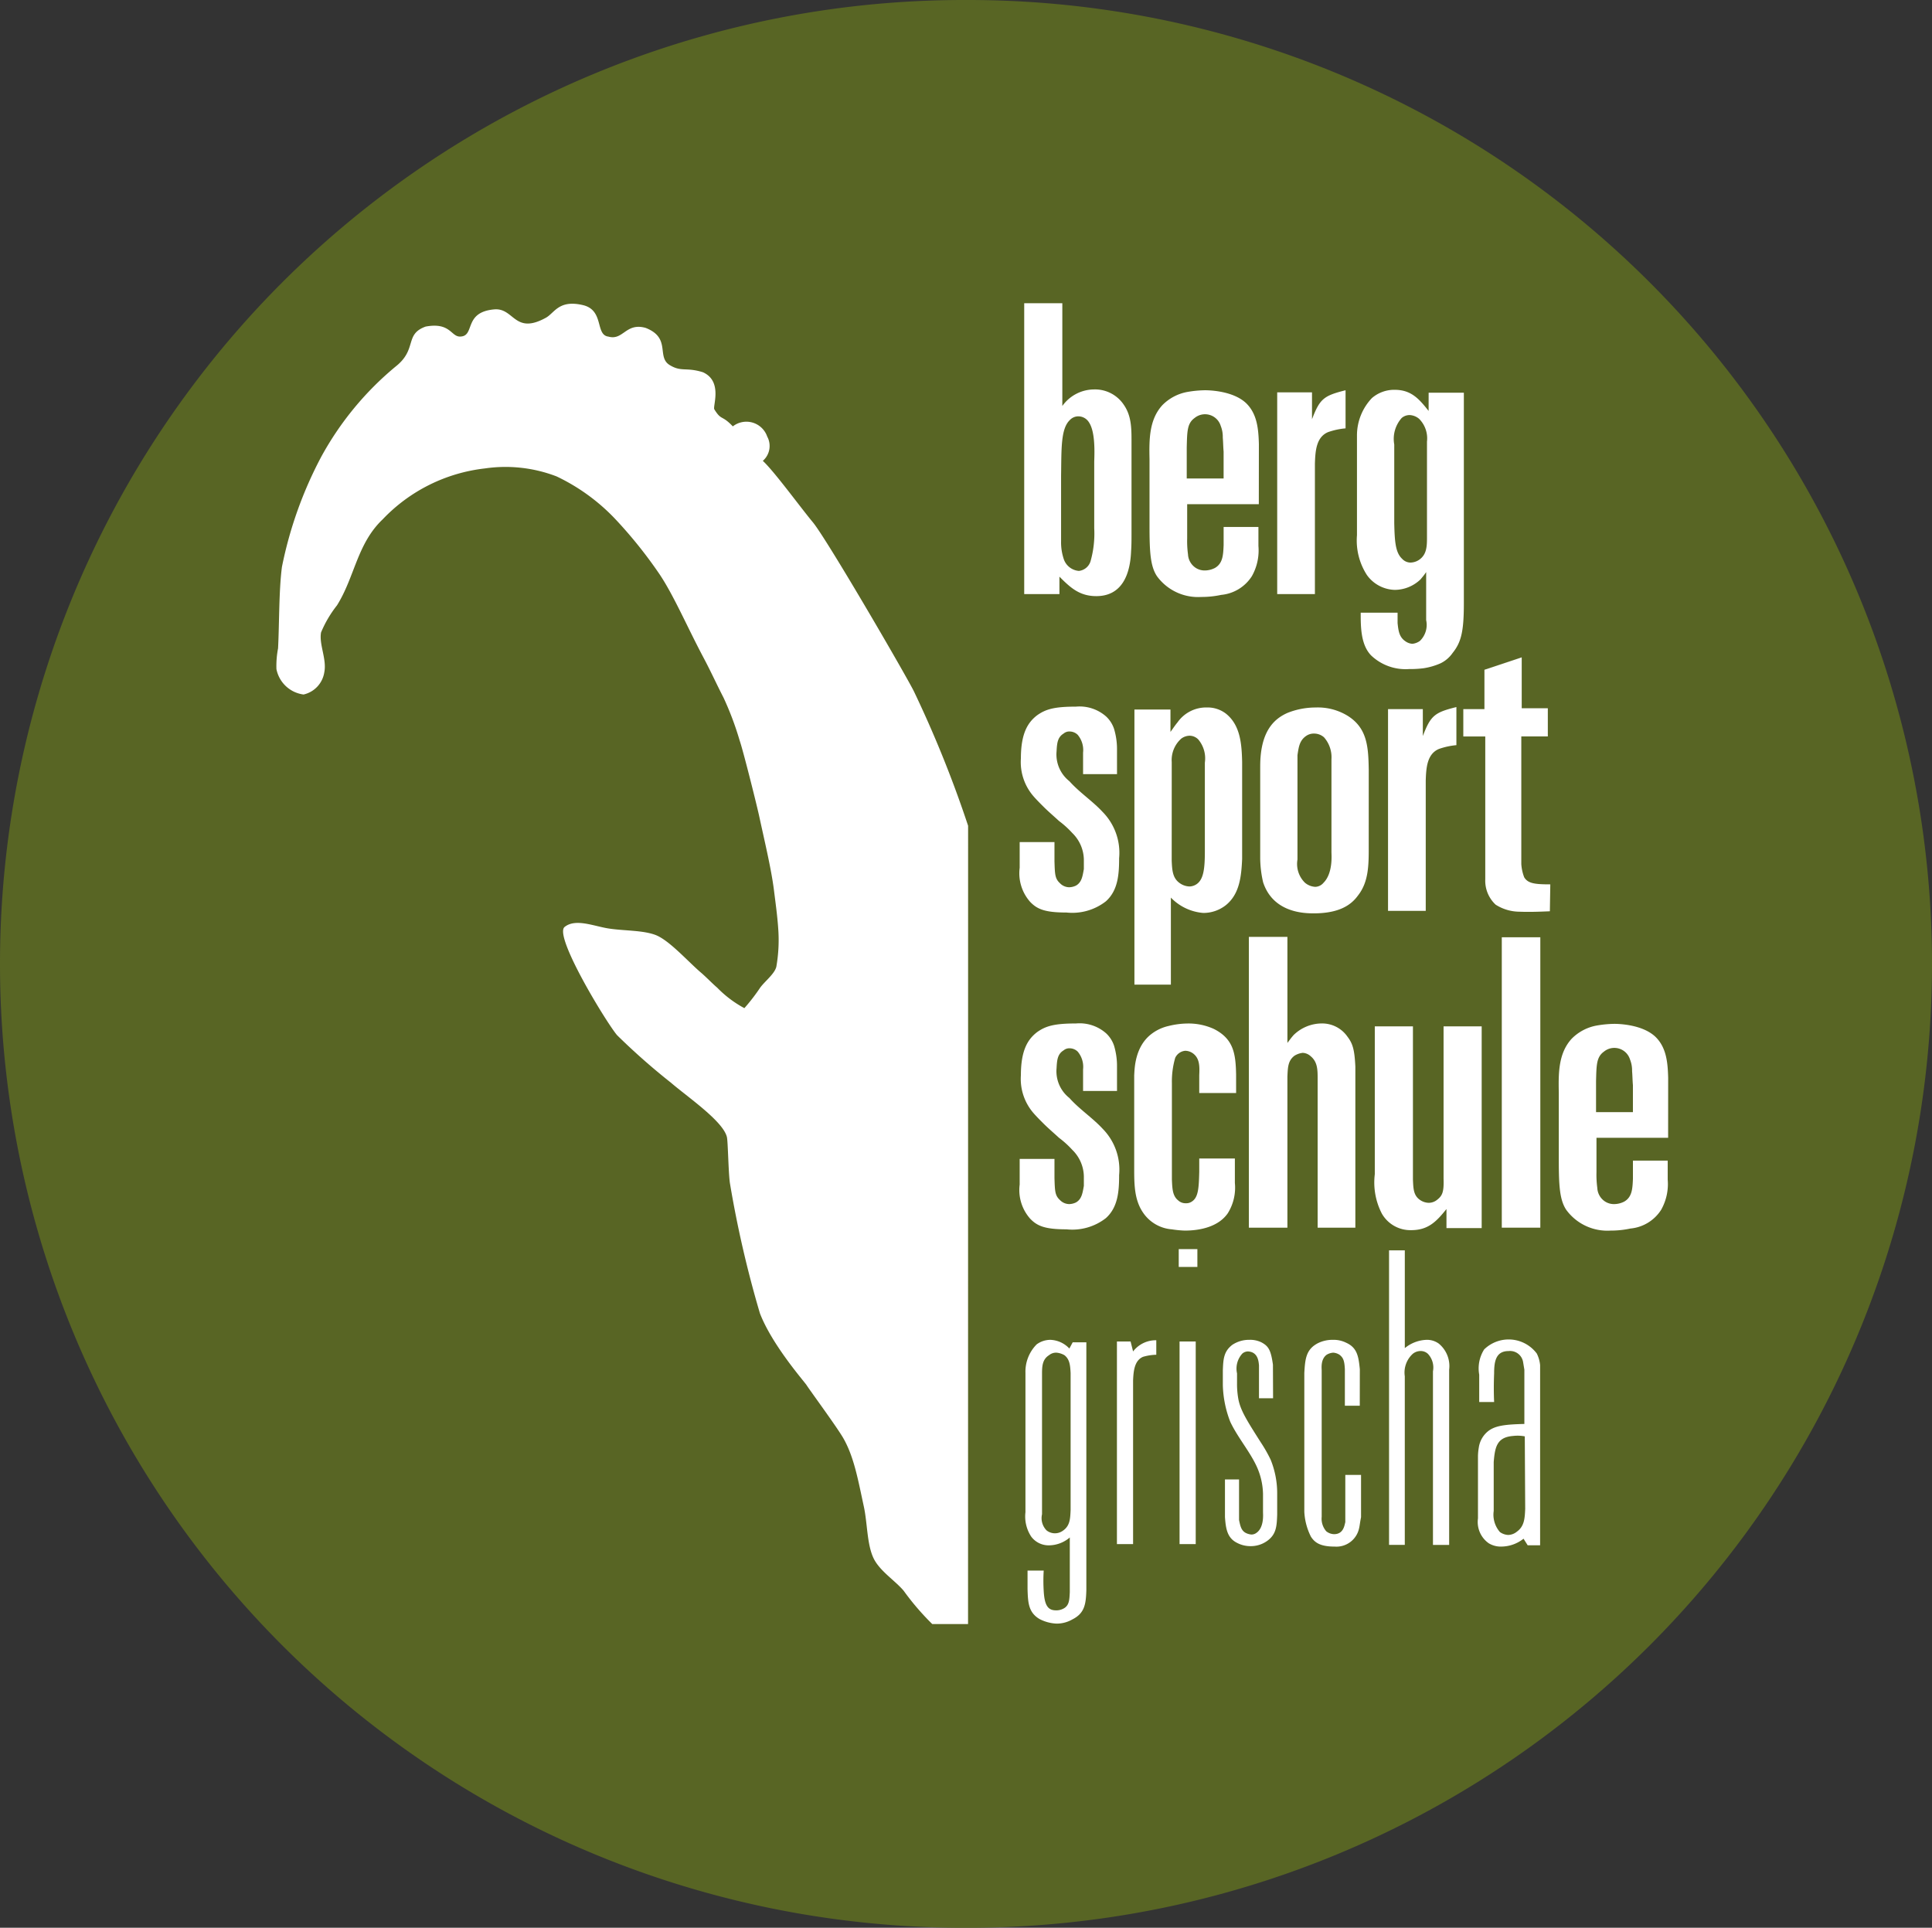 <?xml version="1.0" encoding="UTF-8"?>
<svg xmlns="http://www.w3.org/2000/svg" xmlns:xlink="http://www.w3.org/1999/xlink" id="Group_2" data-name="Group 2" width="204.935" height="204.5" viewBox="0 0 204.935 204.5">
  <rect x="0" y="0" width="204.935" height="204.5" fill="#333333" stroke="none"/>
  <defs>
    <clipPath id="clip-path">
      <rect id="Rectangle_2" data-name="Rectangle 2" width="204.935" height="204.5" fill="none"></rect>
    </clipPath>
  </defs>
  <g id="Group_1" data-name="Group 1" clip-path="url(#clip-path)">
    <path id="Path_1" data-name="Path 1" d="M102.25,0a102.25,102.25,0,1,0,0,204.5h.435a102.25,102.25,0,1,0,0-204.5Z" fill="#586524"></path>
    <path id="Path_2" data-name="Path 2" d="M120.024,56.69c0,.572,0,1.187-.044,1.758-.088,2.417-.923,4.79-3.691,4.79-1.8,0-2.769-.923-3.911-2.065v1.846h-3.736V32.169h4.043v10.9a4.161,4.161,0,0,1,3.384-1.757,3.666,3.666,0,0,1,3.164,1.669c.835,1.231.791,2.637.791,4.175Zm-3.955-7.734c.044-1.187.088-3.208-.571-4.175a1.331,1.331,0,0,0-1.143-.615,1.23,1.23,0,0,0-.879.4c-.967.923-.879,3.077-.923,5.933v6.943a5.569,5.569,0,0,0,.308,1.934,1.849,1.849,0,0,0,1.582,1.187,1.46,1.46,0,0,0,1.231-1.011,10.75,10.75,0,0,0,.395-3.516Z" fill="#fff"></path>
    <path id="Path_3" data-name="Path 3" d="M133.528,53.483h-7.6V57.13a10.35,10.35,0,0,0,.088,1.67,1.816,1.816,0,0,0,.835,1.45,1.742,1.742,0,0,0,1.011.264,2.393,2.393,0,0,0,1.01-.264c.835-.483.879-1.362.923-2.417V55.9h3.691v2.021a5.553,5.553,0,0,1-.7,3.208,4.336,4.336,0,0,1-3.252,1.978,9.851,9.851,0,0,1-2.109.219,5.4,5.4,0,0,1-4.7-2.2c-.7-1.055-.791-2.549-.791-5.317V48.693c-.044-2.066-.044-4.175,1.362-5.713a4.966,4.966,0,0,1,2.681-1.407,11.714,11.714,0,0,1,1.846-.175c.395,0,2.944.044,4.35,1.362,1.187,1.143,1.318,2.769,1.362,4.351Zm-7.646-2.725h3.911V47.9c-.044-.484-.044-.967-.088-1.495a3.117,3.117,0,0,0-.219-1.23,1.741,1.741,0,0,0-2.769-.835c-.791.571-.791,1.406-.835,3.12Z" fill="#fff"></path>
    <path id="Path_4" data-name="Path 4" d="M139.17,44.474c.835-2.2,1.274-2.5,3.559-3.076v4.043a7.637,7.637,0,0,0-1.845.395c-1.275.528-1.362,2.022-1.406,3.34V63.019h-4v-21.4h3.691Z" fill="#fff"></path>
    <path id="Path_5" data-name="Path 5" d="M151.541,41.661h3.736V63.985c0,2.945-.264,4.131-1.187,5.274a3.315,3.315,0,0,1-1.274,1.1,7.063,7.063,0,0,1-1.8.527,10.951,10.951,0,0,1-1.538.088,5.3,5.3,0,0,1-4.043-1.45c-1.1-1.143-1.1-3.033-1.1-4.527h3.912v1.1c.087.835.175,1.494.834,1.933a1.391,1.391,0,0,0,.748.264,1.655,1.655,0,0,0,.791-.308,2.364,2.364,0,0,0,.659-2.2v-5.1c-.264.4-.44.571-.571.747a3.971,3.971,0,0,1-2.769,1.142A3.757,3.757,0,0,1,144.994,61a6.75,6.75,0,0,1-1.055-4.219V46.231a5.761,5.761,0,0,1,1.582-4,3.616,3.616,0,0,1,2.417-.879c1.758,0,2.593.966,3.6,2.241ZM147.894,55.5c.044,1.977.132,3.12.835,3.779a1.226,1.226,0,0,0,.879.4,1.723,1.723,0,0,0,.879-.264c.879-.571.879-1.494.879-2.505V46.847a2.94,2.94,0,0,0-.835-2.417,1.674,1.674,0,0,0-1.011-.4,1.3,1.3,0,0,0-.835.308,3.331,3.331,0,0,0-.791,2.812Z" fill="#fff"></path>
    <path id="Path_6" data-name="Path 6" d="M118.486,82.124h-3.6V79.839a2.51,2.51,0,0,0-.571-1.89,1.234,1.234,0,0,0-.835-.351.928.928,0,0,0-.659.219c-.659.4-.7,1.055-.747,1.89a3.612,3.612,0,0,0,1.362,3.164c1.055,1.187,2.461,2.11,3.516,3.252a6.178,6.178,0,0,1,1.758,4.922c0,1.758-.132,3.428-1.407,4.57a5.8,5.8,0,0,1-4.174,1.187c-2.285,0-3.121-.352-3.868-1.143a4.575,4.575,0,0,1-1.1-3.6V89.331h3.691v2.022c.044,1.362.044,1.845.572,2.329a1.377,1.377,0,0,0,1.01.439,1.756,1.756,0,0,0,.7-.176c.616-.351.7-1.01.835-1.757V91.177a4.036,4.036,0,0,0-1.23-2.813,9.969,9.969,0,0,0-1.406-1.274c-.572-.527-1.143-1.011-1.67-1.538-.352-.352-.7-.7-1.011-1.055a5.534,5.534,0,0,1-1.362-4.043c0-2.681.747-3.823,1.713-4.57.923-.659,1.846-.923,4.131-.923a4.249,4.249,0,0,1,3.208,1.055,3.164,3.164,0,0,1,.835,1.318,7.458,7.458,0,0,1,.308,2.241Z" fill="#fff"></path>
    <path id="Path_7" data-name="Path 7" d="M131.758,91.133c-.088,1.846-.264,3.692-1.714,4.878a3.844,3.844,0,0,1-2.417.835A5.368,5.368,0,0,1,124.2,95.22v9.229h-3.867V75.269h3.823v2.373c.264-.352.484-.7.747-1.011a3.709,3.709,0,0,1,3.12-1.582,3.194,3.194,0,0,1,2.022.659c1.538,1.231,1.67,3.252,1.714,5.142Zm-7.471.176c.044.967.088,1.8.791,2.329a1.891,1.891,0,0,0,1.1.4,1.389,1.389,0,0,0,.835-.308c.659-.527.791-1.626.791-3.428v-9.4a3.121,3.121,0,0,0-.7-2.461,1.3,1.3,0,0,0-.923-.395,1.533,1.533,0,0,0-.879.307,3.049,3.049,0,0,0-1.011,2.5Z" fill="#fff"></path>
    <path id="Path_8" data-name="Path 8" d="M145.187,89.815c0,1.933,0,3.735-1.143,5.185-.7.967-1.934,1.89-4.7,1.89-1.055,0-4.307-.088-5.361-3.3a11.8,11.8,0,0,1-.308-2.505V81.6c0-.44,0-.879.044-1.362.264-3.033,1.67-4.087,2.856-4.615a8.047,8.047,0,0,1,2.989-.571,6.047,6.047,0,0,1,3.383.879c2.11,1.318,2.2,3.34,2.242,5.757Zm-7.559,1.362a2.787,2.787,0,0,0,.791,2.461,1.837,1.837,0,0,0,1.1.439,1.182,1.182,0,0,0,.879-.439c1.01-1.011.835-2.988.835-3.208V80.542a3.2,3.2,0,0,0-.791-2.329,1.593,1.593,0,0,0-1.055-.395,1.414,1.414,0,0,0-.791.219c-.747.484-.835,1.187-.967,2.066Z" fill="#fff"></path>
    <path id="Path_9" data-name="Path 9" d="M150.926,78.081c.835-2.2,1.274-2.505,3.56-3.076v4.043a7.635,7.635,0,0,0-1.846.4c-1.275.528-1.362,2.022-1.406,3.34V96.626h-4v-21.4h3.691Z" fill="#fff"></path>
    <path id="Path_10" data-name="Path 10" d="M157.46,75.225V71.05l3.955-1.318v5.4h2.769v2.988h-2.813V91.661a4.777,4.777,0,0,0,.308,1.406c.4.659,1.142.747,2.768.747L164.4,96.67c-1.054.044-2.153.088-3.252.044a4.74,4.74,0,0,1-2.5-.747,3.471,3.471,0,0,1-1.1-2.681V78.125h-2.329v-2.9Z" fill="#fff"></path>
    <path id="Path_11" data-name="Path 11" d="M118.486,115.731h-3.6v-2.285a2.51,2.51,0,0,0-.571-1.89,1.234,1.234,0,0,0-.835-.351.928.928,0,0,0-.659.219c-.659.4-.7,1.055-.747,1.89a3.612,3.612,0,0,0,1.362,3.164c1.055,1.187,2.461,2.109,3.516,3.252a6.178,6.178,0,0,1,1.758,4.922c0,1.758-.132,3.428-1.407,4.57a5.8,5.8,0,0,1-4.174,1.187c-2.285,0-3.121-.352-3.868-1.143a4.575,4.575,0,0,1-1.1-3.6v-2.725h3.691v2.022c.044,1.362.044,1.845.572,2.329a1.377,1.377,0,0,0,1.01.439,1.756,1.756,0,0,0,.7-.176c.616-.351.7-1.01.835-1.758v-1.01a4.036,4.036,0,0,0-1.23-2.813,9.968,9.968,0,0,0-1.406-1.274c-.572-.528-1.143-1.011-1.67-1.538-.352-.352-.7-.7-1.011-1.055a5.533,5.533,0,0,1-1.362-4.043c0-2.68.747-3.823,1.713-4.57.923-.659,1.846-.923,4.131-.923a4.249,4.249,0,0,1,3.208,1.055,3.164,3.164,0,0,1,.835,1.318,7.458,7.458,0,0,1,.308,2.241Z" fill="#fff"></path>
    <path id="Path_12" data-name="Path 12" d="M131.12,115.951h-3.911v-1.89c.044-.923.044-1.714-.571-2.241a1.428,1.428,0,0,0-.923-.351,1.3,1.3,0,0,0-1.055.747,8.963,8.963,0,0,0-.352,2.68v10.239c.044.879.044,1.714.66,2.2a1.145,1.145,0,0,0,.835.307,1.015,1.015,0,0,0,.615-.175c.7-.44.747-1.451.791-3.164v-1.407h3.779v2.593a5.127,5.127,0,0,1-.747,3.208c-.967,1.406-2.856,1.846-4.57,1.846a11.21,11.21,0,0,1-1.363-.132,4.055,4.055,0,0,1-3.076-1.8c-.923-1.362-.923-3.032-.923-4.7v-9.844c.044-.659.044-3.032,1.846-4.394a4.669,4.669,0,0,1,1.8-.835,8.717,8.717,0,0,1,2.065-.264,6.486,6.486,0,0,1,2.725.571c2.109,1.055,2.329,2.637,2.373,4.834Z" fill="#fff"></path>
    <path id="Path_13" data-name="Path 13" d="M136.561,99.384v11.25c.308-.4.352-.483.659-.835a4.3,4.3,0,0,1,2.989-1.23,3.268,3.268,0,0,1,2.724,1.406c.571.747.747,1.406.835,3.164v17.095h-4V114.5c0-1.011,0-1.845-.747-2.461a1.327,1.327,0,0,0-.835-.351,2.071,2.071,0,0,0-.879.307c-.7.528-.7,1.275-.747,2.2v16.04h-4.087V99.384Z" fill="#fff"></path>
    <path id="Path_14" data-name="Path 14" d="M149.876,108.876v16.26c.044.923.044,1.67.747,2.153a1.7,1.7,0,0,0,.923.308,1.408,1.408,0,0,0,.879-.308c.571-.439.747-.835.7-2.241V108.876h4.043v21.4h-3.735v-2.021c-1.055,1.318-1.934,2.241-3.736,2.241a3.484,3.484,0,0,1-3.12-1.758,7.188,7.188,0,0,1-.747-4.175V108.876Z" fill="#fff"></path>
    <rect id="Rectangle_1" data-name="Rectangle 1" width="4.087" height="30.806" transform="translate(159.301 99.427)" fill="#fff"></rect>
    <path id="Path_15" data-name="Path 15" d="M176.945,120.7h-7.6v3.647a10.35,10.35,0,0,0,.088,1.67,1.817,1.817,0,0,0,.835,1.45,1.742,1.742,0,0,0,1.011.264,2.393,2.393,0,0,0,1.01-.264c.835-.483.879-1.362.923-2.417v-1.933H176.9v2.021a5.56,5.56,0,0,1-.7,3.208,4.336,4.336,0,0,1-3.252,1.978,9.918,9.918,0,0,1-2.109.219,5.4,5.4,0,0,1-4.7-2.2c-.7-1.055-.791-2.549-.791-5.317v-7.12c-.044-2.065-.044-4.174,1.362-5.712a4.966,4.966,0,0,1,2.681-1.407,11.715,11.715,0,0,1,1.846-.175c.4,0,2.944.044,4.35,1.362,1.187,1.143,1.319,2.768,1.362,4.35Zm-7.646-2.725h3.911v-2.857c-.044-.483-.044-.966-.088-1.494a3.117,3.117,0,0,0-.219-1.23,1.74,1.74,0,0,0-2.769-.835c-.791.571-.791,1.406-.835,3.12Z" fill="#fff"></path>
    <path id="Path_16" data-name="Path 16" d="M108.774,145.648a4.109,4.109,0,0,1,1.187-3.033,2.462,2.462,0,0,1,1.45-.483,2.9,2.9,0,0,1,2.021.923l.352-.659h1.45v26.279c-.044,1.494-.176,2.461-1.494,3.12a3.323,3.323,0,0,1-1.67.44,4.313,4.313,0,0,1-1.8-.484c-1.186-.7-1.23-1.758-1.274-3.164V166.61h1.714a17.571,17.571,0,0,0,0,2.153c.088,1.67.527,2.065,1.318,2.065a1.537,1.537,0,0,0,.659-.131c.747-.308.747-.967.791-1.8v-5.8a3.447,3.447,0,0,1-2.2.835,2.3,2.3,0,0,1-1.89-.923,3.882,3.882,0,0,1-.615-2.593Zm1.758,14.985a1.849,1.849,0,0,0,.483,1.714,1.431,1.431,0,0,0,1.714.044c.791-.528.791-1.319.835-2.2V145.648c-.044-.791-.088-1.451-.659-1.89a2.041,2.041,0,0,0-.835-.264,1.17,1.17,0,0,0-.791.264c-.7.439-.747,1.143-.747,1.977Z" fill="#fff"></path>
    <path id="Path_17" data-name="Path 17" d="M119.927,142.308l.264,1.055a3.036,3.036,0,0,1,2.461-1.187v1.538a5.46,5.46,0,0,0-1.407.22c-.923.395-1.01,1.538-1.054,2.5V163.8h-1.714V142.308Z" fill="#fff"></path>
    <path id="Path_18" data-name="Path 18" d="M127.011,134.4h-1.978v-1.89h1.978Zm-.176,29.4h-1.714V142.308h1.714Z" fill="#fff"></path>
    <path id="Path_19" data-name="Path 19" d="M135.04,148.328h-1.494v-3.516c-.044-.263-.044-1.406-1.187-1.45a.938.938,0,0,0-.571.22,2.351,2.351,0,0,0-.571,2.109v1.055a9.12,9.12,0,0,0,.132,1.626c.219,1.23.922,2.329,2.373,4.614a15.352,15.352,0,0,1,1.054,1.846,9.484,9.484,0,0,1,.7,3.691v2.154c-.044,1.23-.087,2.109-1.1,2.812a2.974,2.974,0,0,1-1.758.528,3.026,3.026,0,0,1-1.406-.352c-1.055-.527-1.187-1.538-1.275-2.725v-4h1.494v4.307c.132.615.22,1.1.7,1.362a1.622,1.622,0,0,0,.615.176.884.884,0,0,0,.527-.176c.835-.571.7-2.021.7-2.153v-1.978a7.385,7.385,0,0,0-.747-3.076c-.747-1.538-1.977-2.988-2.724-4.57a11.449,11.449,0,0,1-.791-3.911v-1.538c.044-1.187.087-2.022,1.01-2.725a3.214,3.214,0,0,1,1.8-.527,2.718,2.718,0,0,1,1.275.263c.747.4,1.01.791,1.23,2.373Z" fill="#fff"></path>
    <path id="Path_20" data-name="Path 20" d="M144.237,149.119h-1.582v-3.867c-.044-.923-.176-1.231-.571-1.538a1.389,1.389,0,0,0-.66-.22,1.515,1.515,0,0,0-.7.22c-.659.483-.527,1.45-.527,1.67V160.9a2.039,2.039,0,0,0,.483,1.539,1.378,1.378,0,0,0,.835.307c1.011,0,1.1-.967,1.187-1.274v-5.01h1.67v4.482c-.132.659-.132.879-.22,1.231a2.46,2.46,0,0,1-2.593,1.889c-1.538,0-2.109-.439-2.505-1.054a6.591,6.591,0,0,1-.7-2.637V145.647c.088-1.494.176-2.505,1.45-3.164a3.47,3.47,0,0,1,1.582-.351,2.98,2.98,0,0,1,1.407.307c1.186.528,1.318,1.494,1.45,2.813Z" fill="#fff"></path>
    <path id="Path_21" data-name="Path 21" d="M149.014,132.64v10.371a3.85,3.85,0,0,1,2.285-.879,2.127,2.127,0,0,1,1.319.4,3.087,3.087,0,0,1,1.1,2.768v18.589H152V145.472a2.12,2.12,0,0,0-.527-1.846,1.11,1.11,0,0,0-.791-.307,1.306,1.306,0,0,0-.835.307,2.688,2.688,0,0,0-.835,2.373v17.886h-1.67V132.64Z" fill="#fff"></path>
    <path id="Path_22" data-name="Path 22" d="M163.366,163.928h-1.318l-.44-.7a3.838,3.838,0,0,1-2.329.835,2.453,2.453,0,0,1-1.362-.351,2.759,2.759,0,0,1-1.143-2.637v-6.636a5.962,5.962,0,0,1,.088-.879,2.721,2.721,0,0,1,1.011-1.757c.747-.572,1.8-.7,3.823-.748V145.3l-.132-.791a1.4,1.4,0,0,0-1.538-1.187c-1.362,0-1.538,1.1-1.538,2.373-.044,1.1-.044,2.066,0,3.032h-1.582v-2.9a3.756,3.756,0,0,1,.527-2.681,3.726,3.726,0,0,1,5.581.44,3.477,3.477,0,0,1,.352,1.23Zm-4.922-3.647a2.8,2.8,0,0,0,.659,2.241,1.634,1.634,0,0,0,.879.308,1.508,1.508,0,0,0,.923-.352c.791-.571.835-1.406.879-2.417l-.044-7.69a4.063,4.063,0,0,0-1.231-.044c-1.713.132-1.933,1.142-2.065,2.768Z" fill="#fff"></path>
    <path id="Path_23" data-name="Path 23" d="M102.691,87.6a122.182,122.182,0,0,0-5.7-14.158c-.529-1.186-9.255-16.216-10.765-18.035-1.345-1.617-4.106-5.414-5.311-6.519a2.087,2.087,0,0,0,.464-2.582,2.336,2.336,0,0,0-3.646-1.075c-1.186-1.254-1.193-.566-1.96-1.806-.2-.3.927-2.981-1.216-3.939-1.8-.559-2.273,0-3.516-.757-1.438-.872.178-2.875-2.55-3.944-2.12-.6-2.372,1.369-3.957.922-1.426-.179-.418-2.81-2.711-3.343-2.574-.6-3,.854-3.944,1.357-3.332,1.819-3.337-1.093-5.463-.9-3.318.3-1.966,2.882-3.632,2.882-.952,0-1.026-1.543-3.638-1.058-2.28.824-.854,2.41-3.183,4.24a32.87,32.87,0,0,0-7.877,9.55A42.854,42.854,0,0,0,29.906,60.14c-.33,2.508-.276,6.1-.411,8.64a9.9,9.9,0,0,0-.173,2.194,3.37,3.37,0,0,0,2.878,2.7,2.864,2.864,0,0,0,2.2-2.36c.278-1.394-.576-2.95-.344-4.228a12.2,12.2,0,0,1,1.69-2.87c1.894-3.029,2.128-6.543,4.849-9.125a17.707,17.707,0,0,1,10.846-5.4,15.1,15.1,0,0,1,7.6.848,20.919,20.919,0,0,1,6.288,4.59,47.894,47.894,0,0,1,4.6,5.74C71.44,63.1,72.9,66.513,74.585,69.69c.775,1.449,1.446,2.93,2.164,4.32a32.592,32.592,0,0,1,1.715,4.565c.36,1.026,1.745,6.563,2.039,7.878.6,2.788,1.3,5.671,1.592,7.964.148,1.2.362,2.7.454,4.092a16.4,16.4,0,0,1-.2,4.043c-.184.755-1.185,1.512-1.7,2.2a20.46,20.46,0,0,1-1.69,2.194,11.778,11.778,0,0,1-2.892-2.182c-.4-.331-1.175-1.125-1.66-1.543-1.389-1.168-3.422-3.5-4.9-4.048-1.367-.5-3.271-.424-4.9-.67-1.561-.228-3.547-1.119-4.72-.167s4.455,10.177,5.569,11.479a70.594,70.594,0,0,0,5.743,5.064c1.692,1.462,5.5,4.049,5.906,5.739.116.474.154,3.735.32,4.891a116.207,116.207,0,0,0,3.184,13.814c1.314,3.4,4.73,7.263,4.947,7.612.348.548,3.175,4.389,3.881,5.6,1.168,2.021,1.6,4.559,2.189,7.258.392,1.794.325,4.006,1.032,5.5.651,1.357,2.26,2.352,3.19,3.446a27.554,27.554,0,0,0,3.042,3.545h3.795Z" fill="#fff"></path>
  </g>
</svg>
